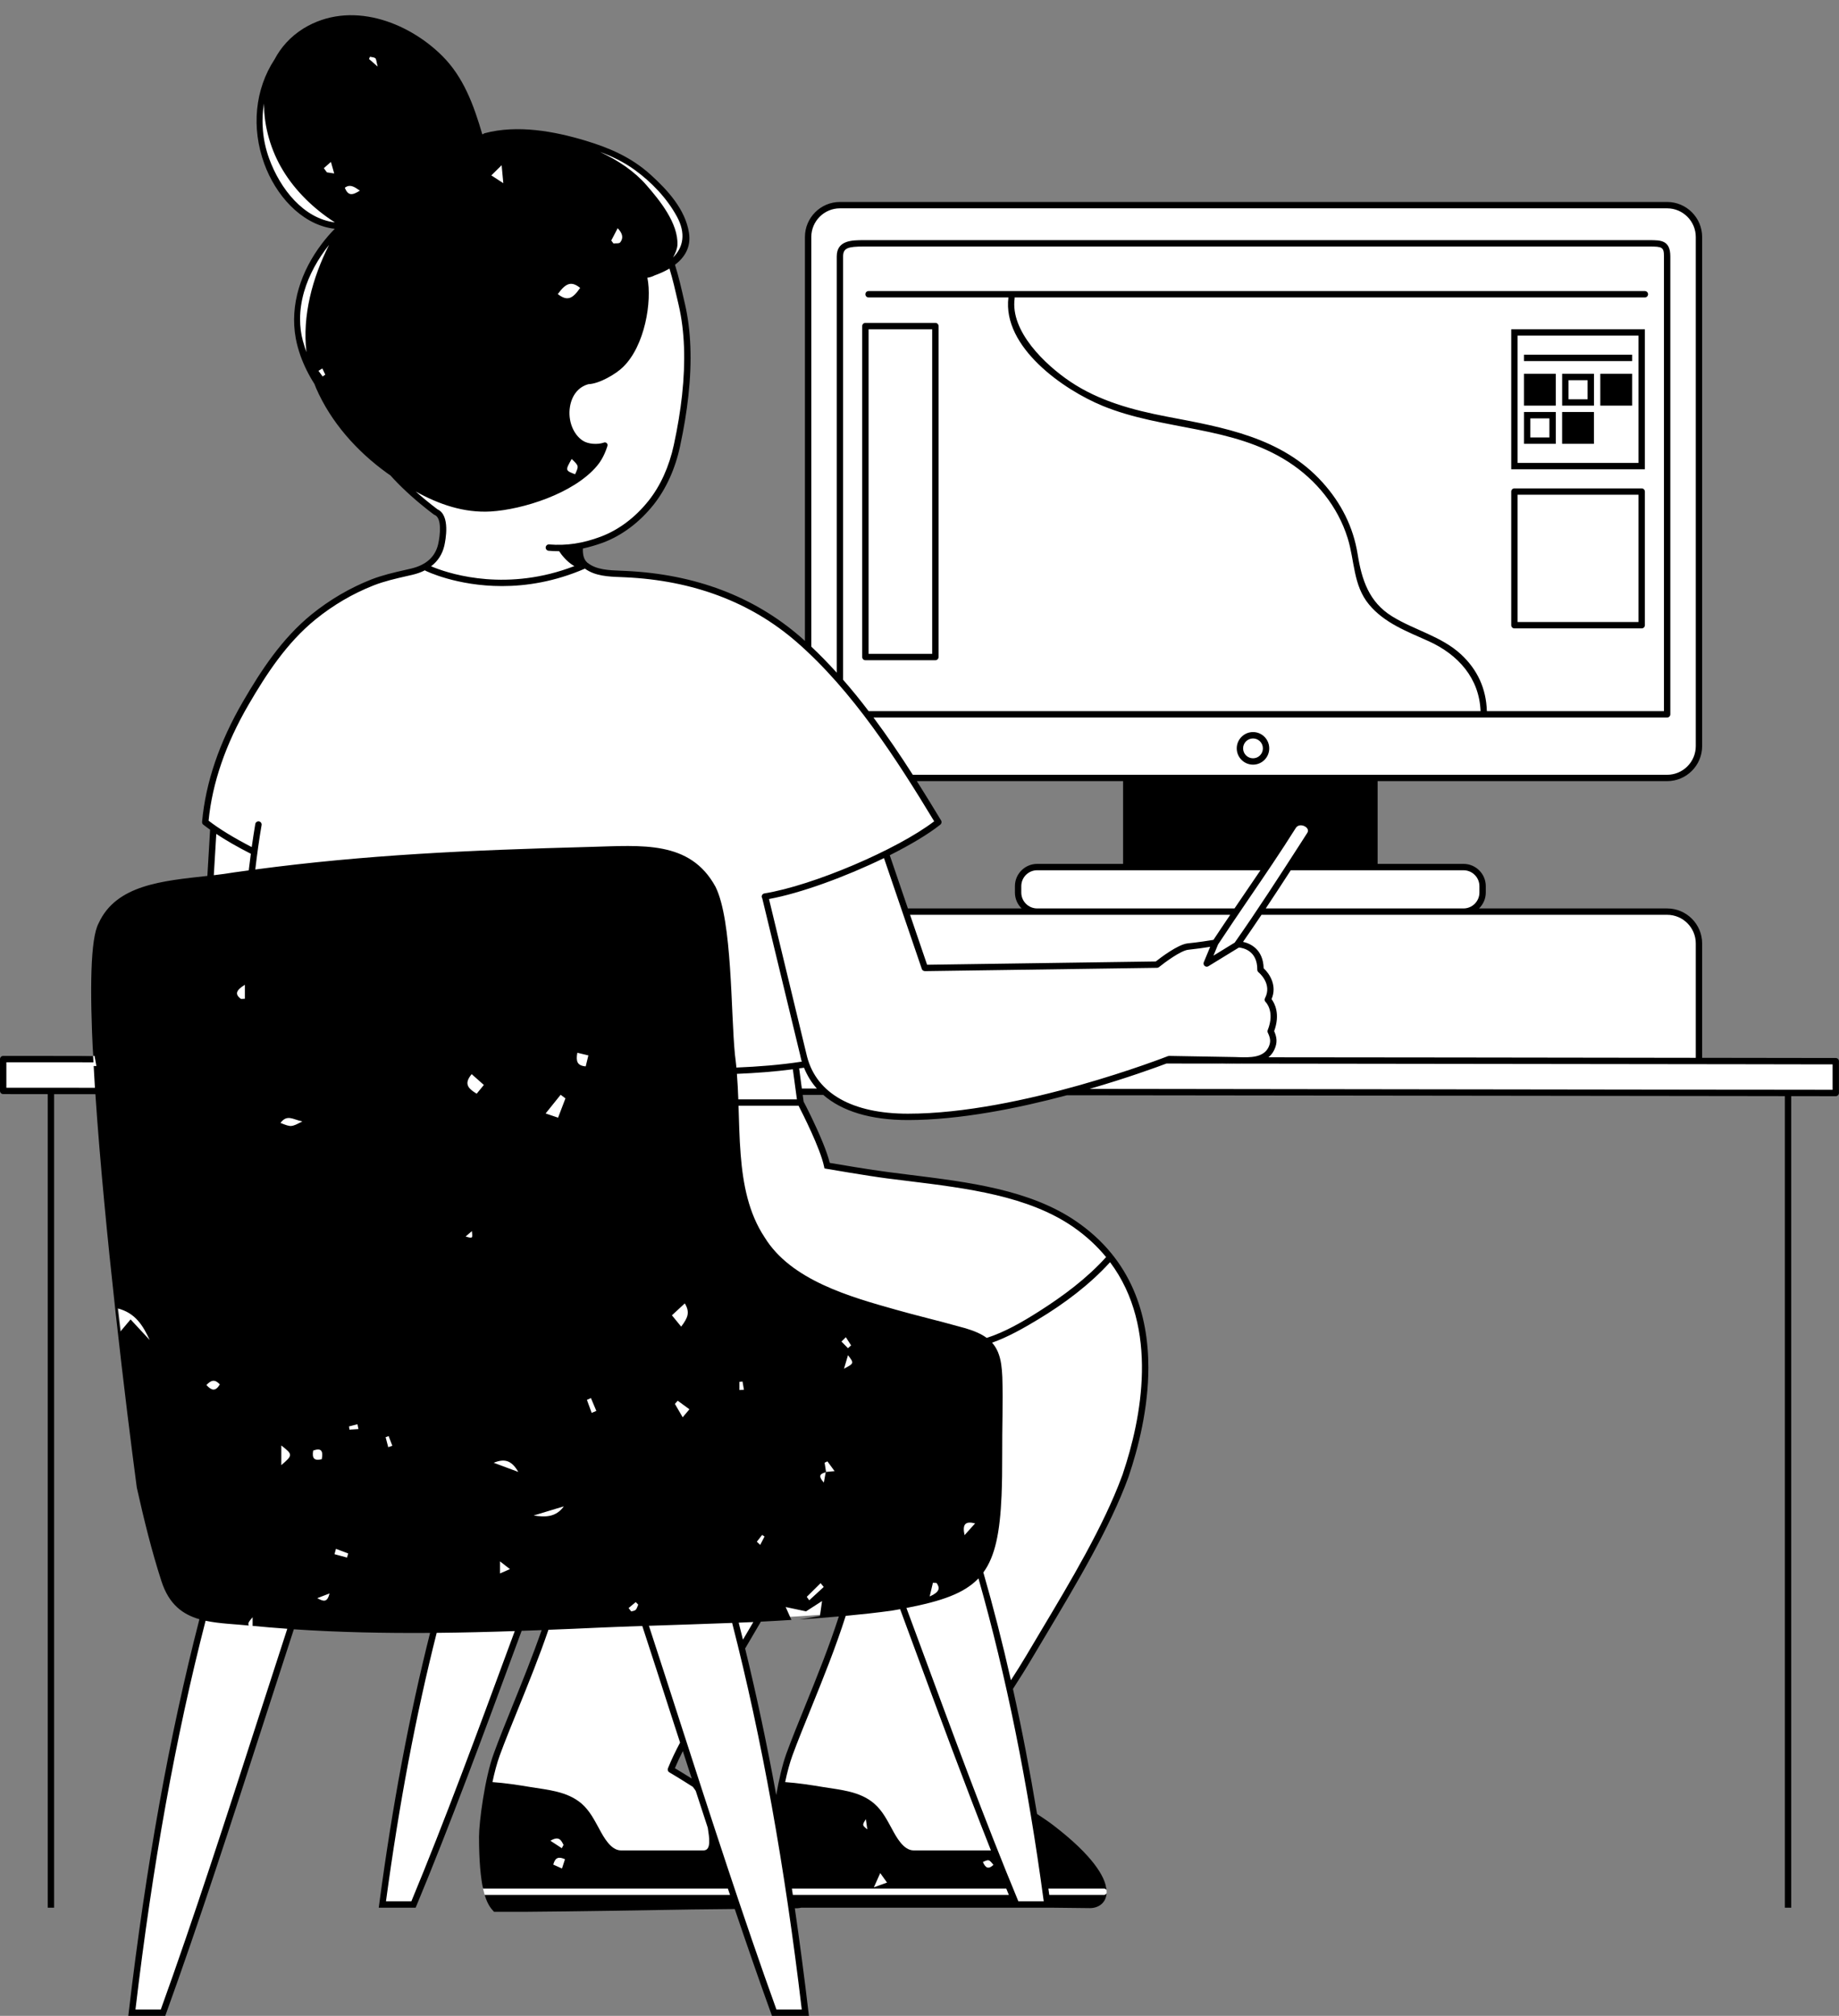 <?xml version="1.0" encoding="UTF-8"?><svg xmlns="http://www.w3.org/2000/svg" xmlns:xlink="http://www.w3.org/1999/xlink" fill="#000000" height="503.8" preserveAspectRatio="xMidYMid meet" version="1" viewBox="0.0 -3.8 459.7 503.8" width="459.7" zoomAndPan="magnify"><rect x="0.0" y="-3.8" width="459.7" height="503.8" fill="#808080" stroke="none"/><g><g id="change1_1"><path d="M 281.539 212.895 L 259.27 212.895 C 256.641 212.895 254.496 215.035 254.496 217.664 L 254.496 219.258 C 254.496 220.547 255.008 221.758 255.93 222.664 L 257.316 224.027 L 226.379 224.027 L 225.352 221.023 C 223.906 216.797 222.527 212.762 221.66 210.191 L 221.441 209.535 L 222.059 209.227 C 227.402 206.539 231.727 203.922 234.57 201.66 C 232.387 198.051 230.41 194.84 228.52 191.848 L 227.75 190.625 L 281.539 190.625 Z M 209.617 399.383 L 210.816 399.273 L 210.449 400.418 C 207.953 408.184 204.816 415.91 202.047 422.727 L 201.699 423.578 C 200.109 427.516 198.602 431.234 197.332 434.691 C 196.43 437.18 195.535 440.82 194.824 444.941 L 193.258 444.949 C 190.965 432.387 188.352 420.086 185.488 408.379 L 185.41 408.066 L 185.574 407.785 C 186.379 406.43 187.18 405.066 187.977 403.703 L 189.738 400.703 L 190.168 400.684 C 197.297 400.34 203.656 399.91 209.617 399.383 Z M 172.492 441.359 C 170.641 440.207 169.105 439.27 168.297 438.793 L 167.699 438.441 L 167.965 437.805 C 168.527 436.453 169.188 435.039 169.977 433.473 L 170.852 431.742 L 171.445 433.586 C 172.098 435.617 172.766 437.656 173.43 439.703 L 174.348 442.516 Z M 458.891 261.41 L 424.695 261.359 L 424.695 231.984 C 424.695 227.598 421.129 224.031 416.742 224.031 L 367.781 224.031 L 369.164 222.668 C 370.098 221.746 370.613 220.535 370.613 219.258 L 370.613 217.668 C 370.613 215.035 368.473 212.895 365.844 212.895 L 343.574 212.895 L 343.574 190.625 L 416.742 190.625 C 421.125 190.625 424.695 187.059 424.695 182.672 L 424.695 55.426 C 424.695 51.039 421.125 47.473 416.742 47.473 L 209.961 47.473 C 205.578 47.473 202.008 51.039 202.008 55.426 L 202.008 156.379 L 202 158.176 L 200.668 156.961 C 200.312 156.633 199.953 156.305 199.594 155.996 C 188.031 145.953 173.473 140.465 156.324 139.68 L 155.121 139.629 C 152.195 139.516 148.891 139.391 146.574 137.621 L 146.051 137.609 L 146.051 137.172 C 144.988 136.074 144.875 134.523 144.906 133.266 L 144.922 132.645 L 145.527 132.508 C 147.234 132.129 148.855 131.656 150.48 131.059 C 155.074 129.332 159.316 126.145 162.75 121.848 C 165.809 117.996 168.047 113.051 169.227 107.543 C 170.191 103.004 170.863 98.918 171.281 95.055 C 172.227 86.484 171.941 78.844 170.438 72.34 L 170.199 71.312 C 169.621 68.758 168.902 65.578 167.973 62.613 L 167.809 62.082 L 168.25 61.742 C 170.805 59.789 171.879 57.367 171.445 54.539 C 170.562 48.73 165.984 43.953 162.094 40.441 C 158.012 36.758 153.258 34.27 146.199 32.133 C 139.844 30.211 134.352 29.277 129.406 29.277 C 126.516 29.277 123.805 29.609 121.336 30.281 L 121.078 30.516 L 120.754 30.516 L 120.598 30.531 L 119.957 30.531 L 119.789 29.957 C 117.895 23.488 115.414 16.133 109.969 10.719 C 103.723 4.504 95.422 0.797 87.773 0.797 C 83.609 0.797 79.742 1.871 76.277 3.988 C 73.281 5.863 70.945 8.359 69.301 11.465 C 64.508 18.773 63.598 28.023 66.805 36.844 C 69.855 45.207 76.219 51.352 83.023 52.492 C 83.262 52.535 83.488 52.562 83.727 52.578 L 85.469 52.676 L 84.254 53.926 C 83.086 55.125 82.027 56.352 81.102 57.574 C 75.582 64.82 73.312 73.004 74.715 80.617 C 74.965 81.965 75.344 83.355 75.871 84.867 C 76.727 87.238 77.871 89.551 79.277 91.734 L 79.324 91.812 L 79.355 91.895 C 79.477 92.23 79.598 92.551 79.734 92.867 C 83.191 100.797 89.234 108.027 97.199 113.77 L 98.133 114.426 L 98.191 114.492 C 100.594 117.16 103.492 119.852 106.797 122.496 C 107.441 123.016 108.094 123.531 108.84 124.094 C 108.879 124.113 108.914 124.133 108.926 124.145 C 111.848 125.27 110.473 131.656 110.305 132.383 C 109.5 135.852 107.027 138.102 102.949 139.07 L 101.512 139.406 C 98.461 140.09 95.719 140.742 93.074 141.77 C 87.82 143.848 82.887 146.734 78.41 150.348 C 71.047 156.328 65.906 164.234 61.449 171.891 C 55.586 181.965 52.172 191.977 51.297 201.66 C 51.812 202.066 52.391 202.488 52.98 202.91 L 53.344 203.164 L 52.594 215.824 L 50.695 216.031 C 40.238 217.188 29.422 218.383 25.352 227.32 C 23.562 230.598 23.27 260.105 23.27 260.105 L 0.797 260.887 L 0.797 268.84 C 4.5 268.84 8.207 268.84 11.934 268.855 L 24.586 268.855 L 24.633 269.598 C 26.863 302.738 32.188 346.969 34.973 367.809 C 36.441 374.391 38.473 382.992 41.121 391.148 C 42.703 396.008 45.465 398.773 50.07 400.109 L 50.809 400.328 L 50.617 401.074 C 43.055 430.406 37.277 462.508 32.965 499.207 L 40.746 499.207 C 49.02 476.367 57.324 450.66 65.395 425.684 C 67.875 417.969 70.309 410.461 72.695 403.141 L 72.887 402.551 L 73.504 402.594 C 82.633 403.215 92.355 403.516 103.23 403.516 C 104.652 403.516 106.078 403.508 107.5 403.496 L 108.527 403.488 L 108.277 404.488 C 102.996 425.48 98.848 447.617 95.586 472.164 L 103.371 472.16 C 111.715 452.098 120.098 429.387 128.203 407.418 C 128.695 406.102 129.172 404.816 129.648 403.496 L 129.832 402.988 L 130.375 402.973 C 131.98 402.926 133.574 402.867 135.184 402.805 L 136.523 402.754 L 136.141 403.855 C 133.863 410.41 131.215 416.953 128.875 422.723 L 128.27 424.23 C 126.777 427.93 125.363 431.422 124.176 434.695 C 121.91 440.824 120.535 451.961 120.535 455.227 C 120.535 460.629 120.742 468.188 120.742 468.188 L 121.156 469.777 C 121.156 469.777 123.203 472.48 123.848 473.199 L 131.535 473.199 C 143.574 473.105 159.266 472.844 173.035 472.609 C 175.309 472.59 184.234 472.492 184.234 472.492 L 184.422 473.039 C 187.832 483.137 190.812 491.695 193.527 499.203 L 201.312 499.203 L 201.312 499.199 C 200.297 490.582 199.148 481.844 197.898 473.23 L 197.773 472.371 L 198.637 472.32 C 198.91 472.305 199.148 472.305 199.305 472.305 C 199.504 472.305 199.727 472.258 199.961 472.207 L 200.195 472.16 L 262.734 472.16 L 265.711 472.195 C 269.27 472.242 271.703 472.273 272.473 472.273 C 272.621 472.273 272.754 472.258 272.984 472.227 C 273.184 472.215 273.375 472.18 273.633 472.102 C 273.699 472.086 273.762 472.066 273.824 472.039 L 273.855 472.008 L 274.059 471.938 C 274.113 471.914 274.195 471.871 274.332 471.789 C 274.617 471.641 274.867 471.449 275.055 471.223 C 275.145 471.121 275.234 471.023 275.312 470.91 C 275.387 470.793 276.605 469.41 276.605 469.41 C 276.652 469.219 276.605 468.535 276.605 468.535 C 276.406 466.285 273.676 461.344 262.934 453.082 C 261.984 452.348 260.633 451.406 258.805 450.211 L 258.512 450.02 L 258.453 449.672 C 256.664 438.883 254.637 428.379 252.434 418.461 L 252.363 418.137 L 252.539 417.859 C 254.043 415.52 255.746 412.863 257.285 410.246 L 261.051 403.926 C 268.414 391.59 276.758 377.613 281.316 365.133 L 281.359 365.004 C 283.598 358.391 286.266 348.332 286.266 337.965 C 286.266 322.25 280.348 310.203 268.68 302.16 C 257.305 294.305 242.012 292.414 227.121 290.57 L 221.887 289.902 C 217.629 289.355 209.898 288.059 207.281 287.609 L 206.766 287.52 L 206.645 287.016 C 206.336 285.746 205.785 284.137 205.008 282.223 C 203.227 277.781 200.746 272.938 200.18 271.887 L 200.094 271.613 L 199.746 269.043 L 206.094 269.043 L 206.316 269.238 C 210.883 273.223 218.02 275.324 226.949 275.324 C 237.828 275.324 251.141 273.246 266.508 269.148 L 266.609 269.121 L 294.574 269.156 C 341.816 269.219 389.051 269.281 436.289 269.332 L 458.895 269.363 L 458.891 261.41" fill="#ffffff"/></g><g id="change2_1"><path d="M 313.223 185.711 C 311.855 185.711 310.742 184.598 310.742 183.23 C 310.742 181.863 311.855 180.75 313.223 180.75 C 314.59 180.75 315.688 181.863 315.688 183.23 C 315.688 184.598 314.59 185.711 313.223 185.711 Z M 313.223 179.156 C 310.98 179.156 309.152 180.988 309.152 183.23 C 309.152 185.473 310.98 187.301 313.223 187.301 C 315.465 187.301 317.277 185.473 317.277 183.23 C 317.277 180.988 315.465 179.156 313.223 179.156" fill="#000000"/></g><g id="change2_2"><path d="M 200.207 260.703 L 200.043 260.031 C 200.047 260.066 200.039 260.102 200.047 260.137 C 200.09 260.332 200.156 260.512 200.207 260.703" fill="#000000"/></g><g id="change2_3"><path d="M 217.117 78.488 L 233.023 78.488 L 233.023 159.609 L 217.117 159.609 Z M 215.527 77.691 L 215.527 160.406 C 215.527 160.852 215.879 161.199 216.32 161.199 L 233.82 161.199 C 234.246 161.199 234.613 160.852 234.613 160.406 L 234.613 77.691 C 234.613 77.246 234.246 76.898 233.82 76.898 L 216.324 76.898 C 215.879 76.898 215.527 77.246 215.527 77.691" fill="#000000"/></g><g id="change2_4"><path d="M 409.582 111.891 L 379.359 111.891 L 379.359 80.078 L 409.582 80.078 Z M 411.172 78.488 L 377.77 78.488 L 377.77 113.48 L 411.172 113.48 L 411.172 78.488" fill="#000000"/></g><g id="change2_5"><path d="M 379.359 119.844 L 409.582 119.844 L 409.582 151.656 L 379.359 151.656 Z M 378.566 153.246 L 410.379 153.246 C 410.805 153.246 411.172 152.898 411.172 152.453 L 411.172 119.051 C 411.172 118.605 410.805 118.254 410.379 118.254 L 378.566 118.254 C 378.121 118.254 377.77 118.605 377.77 119.051 L 377.77 152.453 C 377.77 152.898 378.121 153.246 378.566 153.246" fill="#000000"/></g><g id="change2_6"><path d="M 380.945 89.621 L 388.898 89.621 L 388.898 97.574 L 380.945 97.574 L 380.945 89.621" fill="#000000"/></g><g id="change2_7"><path d="M 392.086 91.215 L 396.855 91.215 L 396.855 95.984 L 392.086 95.984 Z M 390.496 97.574 L 398.449 97.574 L 398.449 89.621 L 390.496 89.621 L 390.496 97.574" fill="#000000"/></g><g id="change2_8"><path d="M 382.543 100.758 L 387.312 100.758 L 387.312 105.527 L 382.543 105.527 Z M 380.949 107.117 L 388.902 107.117 L 388.902 99.164 L 380.949 99.164 L 380.949 107.117" fill="#000000"/></g><g id="change2_9"><path d="M 400.031 89.621 L 407.984 89.621 L 407.984 97.574 L 400.031 97.574 L 400.031 89.621" fill="#000000"/></g><g id="change2_10"><path d="M 390.488 99.164 L 398.441 99.164 L 398.441 107.117 L 390.488 107.117 L 390.488 99.164" fill="#000000"/></g><g id="change2_11"><path d="M 380.945 84.852 L 407.984 84.852 L 407.984 86.441 L 380.945 86.441 L 380.945 84.852" fill="#000000"/></g><g id="change2_12"><path d="M 458.098 268.566 L 456.918 268.566 C 455.059 268.566 453.195 268.566 451.32 268.551 C 444.496 268.551 437.672 268.535 430.848 268.535 C 382.637 268.469 334.41 268.406 286.199 268.344 C 281.586 268.344 276.988 268.344 272.379 268.328 C 281.809 265.59 289.047 262.949 291.574 261.996 C 291.578 261.996 291.578 261.992 291.582 261.992 C 293.141 261.996 294.695 261.996 296.254 262 C 301.027 262.004 305.805 262.012 310.582 262.016 C 310.383 262.012 310.191 262.008 309.992 262.004 C 310.188 262.008 310.383 262.012 310.586 262.012 C 310.773 262.027 310.949 262.012 311.141 262.012 C 353.277 262.074 395.41 262.121 437.547 262.172 C 443.305 262.188 449.078 262.188 454.852 262.203 L 458.098 262.203 Z M 309.16 261.984 L 308.664 261.969 C 306.715 261.938 302.922 261.871 299.473 261.809 C 302.922 261.867 306.711 261.934 308.656 261.965 Z M 226.949 274.531 C 213.062 274.531 204.156 269.473 201.754 260.312 L 201.355 258.672 L 192.227 220.879 C 200.145 219.434 211.426 215.297 220.969 210.652 C 220.969 210.668 220.969 210.668 220.984 210.684 C 223.605 218.383 230.43 238.359 230.43 238.359 C 230.543 238.695 230.828 238.871 231.195 238.902 L 289.219 238.074 C 289.395 238.074 289.57 238.012 289.711 237.898 C 291.129 236.754 295.184 233.734 297.047 233.559 C 298.922 233.367 301.117 233.051 302.516 232.824 L 300.91 236.691 C 300.785 237.008 300.863 237.375 301.133 237.598 C 301.391 237.82 301.77 237.852 302.059 237.68 L 309.691 233.004 C 310.645 233.082 314.336 233.719 314.289 238.555 C 314.289 238.793 314.398 239.016 314.574 239.172 C 314.719 239.285 318.09 242.086 316.215 245.664 C 316.039 245.965 316.117 246.363 316.355 246.602 C 316.449 246.695 318.742 249.004 316.898 253.633 C 316.816 253.84 316.816 254.074 316.914 254.266 C 317.629 255.746 317.676 256.652 317.121 257.863 C 315.848 260.598 312.395 260.484 309.613 260.406 L 308.688 260.375 C 304.586 260.312 292.273 260.09 292.273 260.09 C 292.164 260.09 292.066 260.105 291.973 260.137 C 291.605 260.277 255.215 274.531 226.949 274.531 Z M 200.449 268.246 L 200.336 267.5 L 199.766 263.203 C 200.16 263.156 200.574 263.109 200.973 263.047 C 200.988 263.047 200.988 263.062 200.988 263.062 C 201.77 264.988 202.836 266.734 204.188 268.246 Z M 205.984 287.684 L 206.094 288.211 L 206.621 288.305 C 206.73 288.32 216.625 290.039 221.777 290.707 C 223.512 290.93 225.262 291.137 227.027 291.359 C 241.758 293.172 256.996 295.066 268.242 302.812 C 271.551 305.102 274.254 307.645 276.496 310.367 C 271.645 315.742 265.68 320.164 259.605 324.012 C 255.738 326.465 251.301 329.07 246.656 330.566 C 245.336 329.598 243.586 328.816 241.312 328.148 C 240.805 328.004 240.293 327.879 239.785 327.734 C 234.535 326.254 229.207 325.016 223.957 323.52 C 212.602 320.32 197.715 316.188 191.129 305.418 C 187.137 299.406 185.734 292.215 185.148 284.738 C 184.973 282.656 184.879 280.539 184.797 278.426 C 184.719 276.453 184.672 274.496 184.605 272.539 L 199.621 272.539 C 200.652 274.547 205.012 283.137 205.984 287.684 Z M 280.711 364.414 C 280.68 364.527 280.633 364.621 280.617 364.734 C 280.617 364.734 280.602 364.734 280.602 364.75 C 280.551 364.895 280.488 365.035 280.441 365.18 C 275.875 377.57 267.59 391.441 260.258 403.707 C 259 405.82 257.773 407.871 256.598 409.859 C 255.371 411.93 254.055 414.027 252.699 416.113 C 250.602 406.824 248.312 397.867 245.812 389.184 C 248.773 385.129 249.965 379.195 250.363 369.969 C 250.488 366.867 250.539 363.398 250.523 359.504 C 250.488 353.141 250.746 346.746 250.555 340.383 C 250.508 339.191 250.41 338.109 250.27 337.121 C 249.918 334.848 249.219 333.129 247.992 331.762 C 252.082 330.301 255.977 328.07 259.477 325.957 C 265.969 322.059 272.379 317.27 277.484 311.641 C 289.855 328.133 285.277 350.848 280.711 364.414 Z M 243.75 376.918 C 243.008 377.742 242.27 378.57 241.113 379.859 C 240.496 377.023 241.398 376.312 243.75 376.918 Z M 232.391 395.191 C 232.797 393.484 233.012 392.574 233.203 391.762 C 233.875 391.816 234.09 391.77 234.145 391.852 C 234.969 393.043 234.977 394.039 232.391 395.191 Z M 260.906 471.367 L 254.562 471.367 C 246.289 451.457 237.988 428.934 229.953 407.156 C 228.809 404.086 227.695 401.062 226.582 398.059 C 235.363 396.355 241.008 394.43 244.59 390.66 C 251.523 415.047 256.898 441.641 260.906 471.367 Z M 198.191 469.777 C 198.109 469.254 198.031 468.711 197.949 468.188 L 251.539 468.188 C 251.762 468.711 251.984 469.254 252.191 469.777 Z M 200.418 498.41 L 194.086 498.41 C 185.879 475.68 177.621 450.133 169.637 425.434 C 167.109 417.574 164.645 409.957 162.211 402.512 C 169.129 402.273 176.078 402.066 183.016 401.793 C 190.441 430.715 196.172 462.523 200.418 498.41 Z M 170.688 433.832 C 171.422 436.105 172.168 438.395 172.914 440.688 C 171.055 439.527 169.512 438.586 168.699 438.109 C 169.305 436.66 169.973 435.246 170.688 433.832 Z M 175.871 458.645 L 155.211 458.645 C 152.684 458.645 150.867 455.258 149.852 453.379 C 148.578 451.059 147.434 448.75 145.398 446.969 C 141.836 443.883 136.984 443.531 132.527 442.801 C 129.379 442.277 126.277 441.801 123.098 441.578 C 123.605 439.16 124.227 436.836 124.91 434.945 C 126.262 431.254 127.898 427.262 129.617 423.016 C 132.148 416.762 134.82 410.16 137.094 403.512 C 141.34 403.355 145.57 403.164 149.77 402.973 C 153.352 402.812 156.945 402.688 160.555 402.559 C 163.035 410.145 165.551 417.906 168.125 425.922 C 168.746 427.848 169.367 429.773 170.004 431.699 C 168.875 433.812 167.84 435.961 166.965 438.141 C 166.82 438.508 166.965 438.934 167.301 439.125 C 167.348 439.156 170.004 440.719 173.199 442.77 C 173.453 443.086 173.676 443.422 173.914 443.77 C 174.918 446.84 175.922 449.926 176.922 452.98 C 177.273 455.273 177.895 458.645 175.871 458.645 Z M 137.586 456.234 C 139.809 454.91 140.293 456.191 140.871 457.27 C 140.727 457.547 140.578 457.82 140.434 458.094 C 139.613 457.559 138.789 457.023 137.586 456.234 Z M 140.48 463.172 C 139.656 462.805 139.008 462.512 138.297 462.191 C 138.812 460.293 139.742 460.188 141.23 460.852 C 140.984 461.613 140.773 462.262 140.48 463.172 Z M 133.395 374.949 C 135.91 374.188 138.426 373.426 140.941 372.664 C 138.93 375.457 136.207 375.383 133.395 374.949 Z M 141.348 270.699 C 140.77 272.215 140.191 273.73 139.504 275.527 C 138.516 275.191 137.781 274.945 136.391 274.473 C 137.883 272.617 139.016 271.211 140.145 269.801 C 140.547 270.102 140.949 270.402 141.348 270.699 Z M 146.41 262.707 C 144.223 262.527 143.949 261.379 144.316 259.305 C 145.301 259.539 146.039 259.715 147.078 259.965 C 146.828 260.996 146.633 261.797 146.41 262.707 Z M 147.715 345.598 C 148.164 346.668 148.617 347.738 149.07 348.809 C 148.68 348.973 148.293 349.137 147.902 349.301 C 147.508 348.219 147.109 347.137 146.715 346.055 C 147.047 345.902 147.379 345.75 147.715 345.598 Z M 159.539 397.223 C 159.34 397.664 159.219 398.203 158.906 398.523 C 158.652 398.789 158.172 398.805 157.789 398.926 C 157.57 398.645 157.348 398.363 157.129 398.082 C 157.723 397.582 158.32 397.086 158.914 396.586 C 159.121 396.801 159.332 397.012 159.539 397.223 Z M 167.961 324.918 C 169.359 323.621 170.18 322.863 171.184 321.938 C 172.527 324.18 171.945 325.547 170.273 327.746 C 169.531 326.84 168.93 326.102 167.961 324.918 Z M 169.406 346.262 C 170.273 346.895 171.137 347.527 172.34 348.402 C 171.715 349.145 171.352 349.578 170.652 350.402 C 169.797 348.934 169.25 347.992 168.703 347.055 C 168.938 346.789 169.172 346.523 169.406 346.262 Z M 184.207 264.574 C 188.883 264.383 193.547 264.031 198.188 263.43 L 199.207 270.953 L 184.559 270.953 C 184.48 268.789 184.367 266.656 184.207 264.574 Z M 216.805 453.391 C 215.496 452.344 215.496 452.344 216.441 450.832 C 216.555 451.617 216.664 452.402 216.805 453.391 Z M 221.738 466.688 C 220.672 467.07 219.902 467.352 218.441 467.875 C 219.105 466.395 219.492 465.531 220.035 464.316 C 220.723 465.273 221.113 465.816 221.738 466.688 Z M 248.336 462.258 C 247.086 463.434 246.363 463.078 245.695 461.543 C 247.195 460.867 247.195 460.867 248.336 462.258 Z M 211.406 400.031 C 215.289 399.664 219.152 399.25 222.941 398.727 C 223.656 398.613 224.34 398.488 225.008 398.359 C 226.137 401.445 227.281 404.547 228.461 407.715 C 234.758 424.781 241.219 442.277 247.707 458.645 L 228.379 458.645 C 225.836 458.645 224.039 455.258 223.02 453.379 C 221.746 451.059 220.602 448.75 218.551 446.969 C 215.004 443.867 210.137 443.531 205.699 442.801 C 202.551 442.277 199.445 441.801 196.266 441.578 C 196.773 439.145 197.395 436.82 198.078 434.945 C 199.43 431.254 201.07 427.262 202.785 423.016 C 205.762 415.664 208.926 407.84 211.406 400.031 Z M 210.977 338.27 C 211.461 336.629 211.684 335.867 211.977 334.887 C 213.52 336.906 213.52 336.906 210.977 338.27 Z M 211.969 333.137 C 211.426 332.582 210.883 332.027 210.34 331.473 C 210.707 331.109 211.074 330.75 211.438 330.391 C 211.875 331.07 212.312 331.75 212.75 332.43 C 212.488 332.664 212.227 332.902 211.969 333.137 Z M 205.125 391.855 C 205.387 392.176 205.648 392.492 205.91 392.809 C 204.699 393.918 203.492 395.027 202.281 396.141 C 202.078 395.852 201.875 395.562 201.672 395.273 C 202.824 394.137 203.973 392.996 205.125 391.855 Z M 206.422 364.059 C 206.441 364.055 206.465 364.055 206.488 364.051 C 206.367 363.289 206.246 362.523 206.129 361.758 C 206.363 361.648 206.602 361.535 206.836 361.422 C 207.328 362.098 207.82 362.77 208.625 363.863 C 207.555 363.961 207.012 364.008 206.488 364.051 C 206.492 364.078 206.496 364.102 206.5 364.125 L 206.496 364.125 C 206.465 364.133 206.434 364.141 206.402 364.152 C 206.266 364.906 206.125 365.672 205.934 366.727 C 204.277 364.879 205.23 364.465 206.402 364.152 C 206.406 364.121 206.414 364.09 206.418 364.059 L 206.492 364.117 Z M 189.191 381.492 C 189.633 380.934 190.07 380.371 190.508 379.812 C 190.711 379.941 190.91 380.074 191.113 380.203 C 190.754 380.902 190.395 381.602 190.031 382.301 C 189.758 382.035 189.477 381.762 189.191 381.492 Z M 190.203 401.477 C 192.762 401.355 195.301 401.203 197.836 401.043 C 197.531 400.355 197.113 399.43 196.395 397.824 C 198.621 398.297 199.977 398.582 201.492 398.906 C 202.613 398.18 203.84 397.391 205.492 396.328 C 205.266 397.895 205.105 399.039 204.957 400.07 C 203.184 400.367 201.586 400.641 199.848 400.934 C 203.152 400.715 206.434 400.465 209.688 400.176 C 207.254 407.746 204.199 415.305 201.309 422.43 C 199.59 426.676 197.949 430.699 196.582 434.422 C 195.551 437.27 194.676 441.133 194.039 444.809 C 191.715 432.086 189.121 419.898 186.262 408.191 C 187.578 405.965 188.887 403.719 190.203 401.477 Z M 184.836 343.594 C 184.836 342.914 184.836 342.234 184.836 341.555 C 185.094 341.523 185.352 341.492 185.605 341.457 C 185.727 342.145 185.848 342.836 185.965 343.523 C 185.59 343.547 185.211 343.57 184.836 343.594 Z M 188.312 401.574 C 187.438 403.051 186.578 404.516 185.719 405.98 C 185.367 404.562 185.004 403.133 184.652 401.73 C 185.863 401.684 187.086 401.621 188.312 401.574 Z M 63.816 213.5 C 64.242 209.824 64.754 206.102 65.391 202.398 C 65.469 201.969 65.168 201.555 64.738 201.473 C 64.309 201.41 63.895 201.695 63.816 202.125 C 63.5 204.051 63.195 205.977 62.926 207.898 C 58.473 205.609 54.766 203.336 52.141 201.301 C 53.066 191.867 56.422 182.102 62.148 172.285 C 66.57 164.699 71.656 156.855 78.91 150.973 C 83.316 147.41 88.168 144.562 93.371 142.512 C 96.043 141.461 98.906 140.809 101.688 140.172 L 103.137 139.84 C 104.281 139.566 105.297 139.203 106.219 138.727 C 106.262 138.762 106.297 138.805 106.348 138.828 C 106.465 138.891 114.129 142.672 125.496 142.672 C 131.543 142.672 138.645 141.59 146.207 138.316 C 146.211 138.316 146.211 138.312 146.215 138.312 C 148.742 140.172 152.145 140.316 155.184 140.426 L 156.281 140.473 C 173.234 141.254 187.648 146.676 199.082 156.602 C 213.16 168.82 224.23 186.109 233.52 201.457 C 224.246 208.551 203.172 217.523 191.082 219.48 C 190.652 219.543 190.352 219.957 190.414 220.387 C 190.445 220.496 190.477 220.594 190.539 220.688 L 200.055 260.023 L 200.211 260.711 L 200.34 261.266 C 200.355 261.328 200.387 261.379 200.418 261.426 C 200.43 261.449 200.434 261.473 200.441 261.496 C 200.434 261.473 200.422 261.449 200.41 261.426 C 200.422 261.457 200.43 261.488 200.438 261.52 C 200.438 261.52 200.438 261.52 200.434 261.52 C 195.027 262.348 189.555 262.777 184.086 263 C 183.973 261.934 183.859 260.867 183.719 259.816 C 182.652 249.211 183.098 226.289 178.852 217.809 C 172.488 206.152 160.383 207.52 147.66 207.852 C 116.734 208.68 91.43 209.84 63.816 213.5 Z M 127.473 388.344 C 126.246 388.883 125.762 389.09 124.98 389.434 C 124.98 388.461 124.98 387.762 124.98 386.41 C 125.977 387.18 126.473 387.566 127.473 388.344 Z M 123.41 361.77 C 126.074 360.699 127.852 361.086 129.559 364.059 C 127.305 363.219 125.602 362.586 123.41 361.77 Z M 117.906 264.645 C 118.809 265.445 119.594 266.141 120.953 267.348 C 120.016 268.484 119.578 269.02 119.156 269.535 C 116.84 268.145 115.98 266.969 117.906 264.645 Z M 117.957 303.875 C 118.168 305.738 118.168 305.738 116.398 305.223 C 116.867 304.816 117.34 304.41 117.957 303.875 Z M 127.453 407.141 C 119.422 428.93 111.105 451.453 102.832 471.367 L 96.484 471.367 C 99.762 447.082 103.945 424.875 109.16 404.277 C 115.684 404.215 122.188 404.055 128.68 403.832 C 128.266 404.945 127.867 406.027 127.453 407.141 Z M 97.047 357.871 C 96.828 357.039 96.609 356.211 96.395 355.379 C 96.645 355.285 96.895 355.191 97.145 355.098 C 97.457 355.906 97.766 356.715 98.074 357.523 C 97.73 357.641 97.387 357.754 97.047 357.871 Z M 87.355 353.484 C 87.316 353.219 87.281 352.949 87.242 352.684 C 87.945 352.504 88.648 352.324 89.352 352.141 C 89.434 352.543 89.516 352.941 89.602 353.344 C 88.852 353.391 88.102 353.438 87.355 353.484 Z M 86.742 385.461 C 85.703 385.18 84.656 384.898 83.617 384.617 C 83.734 384.172 83.855 383.723 83.98 383.277 C 85 383.664 86.023 384.055 87.043 384.441 C 86.945 384.781 86.844 385.121 86.742 385.461 Z M 79.305 395.609 C 80.441 395.172 81.16 394.895 82.383 394.426 C 81.777 396.812 80.844 396.414 79.305 395.609 Z M 78.289 358.715 C 80.262 358.004 80.828 358.719 80.434 360.879 C 78.59 361.324 77.934 360.715 78.289 358.715 Z M 70.105 276.836 C 71.773 274.629 73.18 275.957 75.574 276.465 C 72.793 277.906 72.793 277.906 70.105 276.836 Z M 70.32 362.363 C 70.32 360.695 70.32 359.215 70.32 357.445 C 73.234 359.738 73.23 359.848 70.32 362.363 Z M 64.625 425.434 C 56.656 450.133 48.402 475.68 40.195 498.41 L 33.863 498.41 C 38.125 462.301 43.902 430.316 51.391 401.254 C 54.891 402.004 58.836 402.098 62.906 402.512 C 65.867 402.797 68.84 403.051 71.816 403.258 C 69.477 410.465 67.094 417.844 64.625 425.434 Z M 61.207 242.312 C 61.207 243.977 61.207 244.879 61.207 245.805 C 60.66 245.805 60.305 245.926 60.129 245.785 C 58.684 244.633 58.988 243.691 61.207 242.312 Z M 63.145 400.371 C 63.145 401.059 63.145 401.754 63.145 402.527 C 63.066 402.523 62.992 402.516 62.918 402.508 C 62.668 402.484 62.426 402.465 62.18 402.441 C 61.887 401.879 62.203 401.488 63.145 400.371 Z M 62.176 213.723 C 60.984 213.898 59.793 214.055 58.582 214.215 C 56.91 214.5 55.195 214.723 53.445 214.93 L 54.066 204.609 C 56.465 206.215 59.395 207.887 62.703 209.57 C 62.512 210.953 62.336 212.34 62.176 213.723 Z M 54.957 342.191 C 53.828 344.039 52.883 343.719 51.59 342.344 C 52.777 341.102 53.695 340.816 54.957 342.191 Z M 105.996 137.754 C 106.188 137.371 106.684 137.215 107.062 137.402 C 107.07 137.41 107.141 137.445 107.203 137.477 C 107.141 137.445 107.074 137.414 107.066 137.41 C 106.676 137.215 106.195 137.367 105.996 137.762 C 105.934 137.883 105.922 138.016 105.926 138.141 C 105.922 138.016 105.934 137.883 105.996 137.754 Z M 145.152 137.168 L 145.133 138.207 C 145.133 138.207 144.695 138.113 144.281 137.984 C 144.691 138.113 145.125 138.199 145.125 138.199 Z M 142.906 110.906 C 144.719 112.652 144.719 112.652 143.762 114.727 C 141.285 113.789 141.277 113.758 142.906 110.906 Z M 111.07 132.57 C 111.359 131.281 112.633 124.949 109.355 123.488 C 107.398 122.008 105.586 120.512 103.914 119.031 C 109.688 122.246 116.004 124.426 122.699 124.027 C 130.539 123.551 143.395 119.605 149.262 112.605 C 150.965 110.586 151.664 108.168 151.855 107.613 L 151.84 107.613 C 151.871 107.484 151.887 107.344 151.84 107.199 C 151.711 106.863 151.328 106.672 150.996 106.801 C 149.309 107.391 146.973 107.184 145.668 106.324 C 143.25 104.73 141.93 101.266 142.469 97.895 C 142.945 94.949 144.617 92.883 147.082 92.215 C 148.418 92.168 150.137 91.547 151.742 90.703 C 153.336 89.879 154.828 88.828 155.734 87.938 C 161.223 82.621 163.02 71.504 161.828 65.605 C 162.445 65.539 163.086 65.316 163.703 65 C 164.961 64.555 166.199 63.996 167.348 63.312 C 168.172 66.004 168.824 68.848 169.43 71.488 L 169.668 72.523 C 171.148 78.934 171.418 86.488 170.496 94.969 C 170.066 98.895 169.398 102.953 168.445 107.375 C 167.281 112.781 165.105 117.602 162.129 121.34 C 158.789 125.539 154.668 128.625 150.199 130.312 C 145.684 132.012 141.578 132.617 137.281 132.266 C 136.82 132.219 136.457 132.555 136.406 132.984 C 136.375 133.43 136.711 133.809 137.141 133.844 C 137.984 133.922 138.809 133.953 139.637 133.953 L 139.766 133.953 C 140.449 135.02 141.77 136.562 143.215 137.469 C 143.328 137.547 143.453 137.609 143.582 137.676 C 143.66 137.723 143.727 137.77 143.805 137.801 C 143.902 137.852 144.02 137.895 144.145 137.938 C 144.02 137.895 143.902 137.852 143.809 137.805 C 143.73 137.77 143.656 137.719 143.578 137.676 C 127.043 144.051 113.188 139.852 108.648 138.086 C 108.297 137.949 108.004 137.828 107.766 137.727 C 107.633 137.672 107.555 137.637 107.461 137.594 C 107.555 137.633 107.633 137.672 107.762 137.723 C 109.449 136.434 110.578 134.715 111.07 132.57 Z M 125.395 37.492 C 125.551 39.172 125.652 40.227 125.816 41.98 C 124.508 41.133 123.805 40.676 122.816 40.035 C 123.688 39.18 124.301 38.57 125.395 37.492 Z M 145.023 68.148 C 143.027 71.066 141.699 71.438 139.43 69.699 C 141.516 66.824 142.875 66.445 145.023 68.148 Z M 155.043 56.766 C 154.766 57.121 153.934 56.973 153.352 57.055 C 153.168 56.809 152.984 56.559 152.801 56.309 C 153.285 55.379 153.766 54.449 154.398 53.227 C 155.738 54.629 155.832 55.75 155.043 56.766 Z M 158.613 38.629 C 162.848 41.695 166.695 45.703 169.207 50.316 C 171.496 54.516 170.816 58.016 168.238 60.547 C 168.859 59.48 169.273 58.398 169.336 57.445 C 169.59 51.973 164.836 46.184 161.559 42.43 C 158.566 38.992 154.496 36.258 149.961 34.156 C 153.016 35.285 155.941 36.703 158.613 38.629 Z M 147.082 137.52 C 147.059 137.684 147 137.84 146.887 137.961 C 147.004 137.84 147.059 137.684 147.082 137.52 Z M 147.035 137.086 C 147.078 137.184 147.098 137.289 147.102 137.387 C 147.098 137.289 147.078 137.188 147.035 137.094 C 147.016 137.047 146.977 137.012 146.949 136.973 C 146.98 137.008 147.016 137.039 147.035 137.086 Z M 253.621 70.535 L 411.172 70.535 C 411.602 70.535 411.969 70.184 411.969 69.738 C 411.969 69.297 411.602 68.945 411.172 68.945 L 217.117 68.945 C 216.672 68.945 216.324 69.297 216.324 69.738 C 216.324 70.184 216.672 70.535 217.117 70.535 L 252.078 70.535 C 250.535 82.941 265.824 93.613 275.652 97.641 C 290.875 103.875 307.941 102.488 322.133 111.684 C 329.051 116.172 334.41 122.785 336.875 130.676 C 338.656 136.355 338.211 142.461 342.234 147.297 C 346.102 151.941 351.73 154.012 357.094 156.43 C 364.504 159.785 369.785 165.684 370.102 173.926 L 217.133 173.926 C 215.098 171.238 212.965 168.613 210.754 166.082 L 210.754 60.277 C 210.754 58.16 212.027 57.812 215.895 57.812 L 412.363 57.812 C 415.484 57.812 415.945 57.969 415.945 60.277 L 415.945 173.926 L 371.676 173.926 C 371.504 168.309 369.34 163.539 365.141 159.672 C 360.242 155.188 353.543 153.676 347.992 150.242 C 342.188 146.66 340.391 141.078 339.371 134.684 C 338.273 127.859 335.234 121.91 330.625 116.789 C 320.445 105.465 305.809 103.016 291.637 100.312 C 283.145 98.676 274.793 96.445 267.539 91.578 C 261.273 87.363 252.477 78.996 253.637 70.742 C 253.637 70.66 253.621 70.598 253.621 70.535 Z M 202.805 55.426 C 202.805 51.48 206.016 48.266 209.961 48.266 L 416.738 48.266 C 420.684 48.266 423.898 51.48 423.898 55.426 L 423.898 182.672 C 423.898 186.617 420.684 189.832 416.738 189.832 L 228.172 189.832 C 225.102 185.027 221.824 180.191 218.344 175.516 L 416.738 175.516 C 417.168 175.516 417.535 175.164 417.535 174.723 L 417.535 60.277 C 417.535 56.219 415.133 56.219 412.363 56.219 L 215.895 56.219 C 213.047 56.219 209.164 56.219 209.164 60.277 L 209.164 164.316 C 207.113 162.059 204.996 159.863 202.805 157.812 Z M 365.84 213.691 C 368.02 213.691 369.816 215.473 369.816 217.668 L 369.816 219.258 C 369.816 221.453 368.02 223.234 365.84 223.234 L 316.402 223.234 C 318.535 220.039 320.637 216.809 322.656 213.691 Z M 304.488 232.223 C 307.051 228.34 309.676 224.477 312.254 220.688 C 316.133 214.996 320.156 209.109 323.879 203.176 C 324.277 202.555 324.848 202.43 325.246 202.461 C 325.914 202.492 326.598 202.875 326.855 203.383 C 327.027 203.719 326.996 204.051 326.742 204.418 L 325.008 207.121 C 320.047 214.82 314.191 223.902 308.641 231.773 L 303.328 235.035 Z M 307.527 224.824 C 306.113 226.891 304.73 228.992 303.328 231.09 C 302.375 231.25 299.352 231.727 296.887 231.965 C 294.438 232.223 290.047 235.594 288.918 236.484 L 231.75 237.309 C 231.18 235.641 229.414 230.438 227.488 224.824 Z M 315.086 213.691 C 313.699 215.742 312.316 217.793 310.934 219.797 C 310.172 220.941 309.375 222.09 308.594 223.234 L 259.27 223.234 C 257.074 223.234 255.293 221.453 255.293 219.258 L 255.293 217.664 C 255.293 215.473 257.074 213.688 259.27 213.688 L 315.086 213.688 Z M 235.25 201.25 C 233.309 198.039 231.289 194.746 229.191 191.422 L 280.742 191.422 L 280.742 212.098 L 259.27 212.098 C 256.199 212.098 253.703 214.598 253.703 217.664 L 253.703 219.258 C 253.703 220.816 254.34 222.215 255.371 223.234 L 226.949 223.234 C 225.215 218.16 223.449 213.008 222.414 209.938 C 227.508 207.375 232.023 204.703 235.062 202.285 C 235.379 202.031 235.457 201.586 235.25 201.25 Z M 416.738 224.824 C 420.684 224.824 423.898 228.035 423.898 231.98 L 423.898 260.566 C 403.902 260.551 383.91 260.516 363.914 260.484 C 348.297 260.469 332.691 260.453 317.07 260.438 C 317.66 259.945 318.184 259.34 318.551 258.527 C 319.395 256.746 319.156 255.363 318.504 253.898 C 320.078 249.605 318.613 246.918 317.852 245.898 C 319.301 242.543 317.359 239.551 315.879 238.184 C 315.754 233.414 312.539 231.996 310.727 231.586 C 312.254 229.391 313.797 227.113 315.34 224.824 Z M 32.641 325.945 C 31.82 326.922 31.293 327.551 30.082 328.988 C 29.797 326.656 29.617 325.191 29.367 323.18 C 33.91 324.32 35.766 327.566 37.426 331.094 C 35.844 329.395 34.262 327.691 32.641 325.945 Z M 23.418 262.617 C 23.516 264.395 23.621 266.211 23.73 268.059 C 18.93 268.059 14.125 268.059 9.305 268.043 L 1.59 268.043 L 1.59 261.711 C 1.59 261.695 1.59 261.695 1.59 261.68 L 8.27 261.68 C 13.297 261.695 18.32 261.695 23.359 261.695 C 23.332 261.164 23.301 260.633 23.273 260.109 C 23.395 260.098 23.516 260.086 23.633 260.078 C 23.781 260.871 23.926 261.668 24.094 262.617 C 23.801 262.617 23.594 262.617 23.418 262.617 Z M 92.246 10.945 C 92.324 10.762 92.402 10.574 92.48 10.391 C 92.938 10.5 93.477 10.484 93.828 10.762 C 94.074 10.957 94.066 11.535 94.406 12.844 C 93.25 11.828 92.746 11.387 92.246 10.945 Z M 86.195 43.105 C 87.508 42.176 88.473 42.809 89.957 43.84 C 88.086 45.043 86.988 45.184 86.195 43.105 Z M 67.266 35.797 C 65.629 31.277 65.246 26.555 65.996 22.07 C 65.965 27.891 67.746 33.871 70.703 38.738 C 73.727 43.781 78.371 48.379 83.715 51.781 C 75.934 50.828 70.066 43.496 67.266 35.797 Z M 82.723 36.668 C 83.062 37.863 83.254 38.535 83.539 39.551 C 82.68 39.422 82.195 39.348 81.711 39.273 C 81.453 38.926 81.203 38.574 80.949 38.227 C 81.402 37.828 81.855 37.43 82.723 36.668 Z M 76.602 84.199 C 76.285 83.289 75.984 82.367 75.727 81.445 C 75.219 79.617 75.012 77.789 75.012 75.941 C 75.012 73.652 75.363 71.379 75.996 69.168 C 77.223 64.902 79.48 60.879 82.266 57.395 C 78.066 65.652 75.539 75.148 76.602 84.199 Z M 80.656 90.293 C 80.309 89.824 79.961 89.352 79.613 88.883 C 79.93 88.684 80.25 88.48 80.57 88.281 C 80.816 88.797 81.059 89.312 81.309 89.828 C 81.09 89.98 80.871 90.137 80.656 90.293 Z M 458.891 260.613 L 425.488 260.566 L 425.488 231.98 C 425.488 227.16 421.559 223.234 416.738 223.234 L 369.723 223.234 C 370.754 222.215 371.406 220.816 371.406 219.258 L 371.406 217.664 C 371.406 214.598 368.91 212.098 365.84 212.098 L 344.367 212.098 L 344.367 191.422 L 416.738 191.422 C 421.559 191.422 425.488 187.492 425.488 182.672 L 425.488 55.426 C 425.488 50.605 421.559 46.676 416.738 46.676 L 209.961 46.676 C 205.141 46.676 201.211 50.605 201.211 55.426 L 201.211 156.379 C 200.848 156.047 200.48 155.711 200.113 155.395 C 188.406 145.23 173.68 139.68 156.355 138.883 L 155.227 138.836 C 152.316 138.723 148.992 138.613 146.859 136.832 C 146.875 136.848 146.875 136.848 146.875 136.863 C 146.883 136.863 146.883 136.875 146.883 136.879 C 146.828 136.82 146.766 136.777 146.699 136.738 C 146.707 136.746 146.723 136.742 146.734 136.754 C 146.766 136.754 146.797 136.77 146.812 136.801 C 145.844 135.973 145.668 134.668 145.699 133.285 C 147.355 132.918 149.023 132.441 150.758 131.805 C 155.496 130.023 159.855 126.746 163.371 122.344 C 166.508 118.398 168.797 113.355 170.004 107.707 C 170.961 103.223 171.645 99.117 172.074 95.141 C 173.027 86.488 172.742 78.758 171.215 72.156 L 170.977 71.141 C 170.34 68.324 169.641 65.27 168.73 62.375 C 171.164 60.516 172.773 57.938 172.23 54.422 C 171.34 48.555 166.871 43.688 162.625 39.852 C 157.867 35.559 152.523 33.219 146.434 31.375 C 138.496 28.973 129.301 27.32 121.141 29.496 C 120.98 29.547 120.871 29.625 120.773 29.723 C 120.695 29.723 120.633 29.738 120.551 29.738 C 118.406 22.402 115.859 15.453 110.531 10.156 C 101.91 1.586 87.562 -3.84 75.855 3.316 C 72.578 5.367 70.227 8.023 68.637 11.031 C 63.703 18.555 62.797 28.148 66.059 37.117 C 68.906 44.93 75.109 51.973 82.887 53.277 C 83.156 53.328 83.41 53.359 83.684 53.375 C 82.535 54.551 81.457 55.793 80.469 57.098 C 75.332 63.84 72.371 72.285 73.934 80.766 C 74.203 82.227 74.617 83.691 75.125 85.137 C 76 87.57 77.176 89.941 78.609 92.168 C 78.734 92.52 78.863 92.852 79.008 93.188 C 82.742 101.758 89.219 108.996 96.742 114.422 C 97.012 114.613 97.312 114.82 97.602 115.023 C 100.066 117.762 102.961 120.449 106.301 123.121 C 107 123.68 107.699 124.234 108.434 124.773 C 108.465 124.809 108.496 124.809 108.543 124.84 C 108.574 124.855 108.59 124.871 108.637 124.887 C 110.5 125.602 110.039 129.992 109.527 132.203 C 108.797 135.367 106.523 137.406 102.77 138.297 L 101.336 138.629 C 98.508 139.266 95.562 139.949 92.781 141.031 C 87.438 143.148 82.441 146.074 77.906 149.734 C 70.465 155.777 65.262 163.762 60.762 171.492 C 54.844 181.656 51.391 191.789 50.516 201.586 C 50.484 201.855 50.598 202.113 50.801 202.285 C 51.328 202.699 51.914 203.129 52.52 203.559 L 51.836 215.105 C 40.719 216.348 29.043 217.285 24.652 226.941 C 22.586 230.727 22.426 243.484 23.27 260.105 C 15.777 260.105 8.285 260.09 0.797 260.09 C 0.352 260.09 0 260.453 0 260.883 L 0 268.836 C 0 269.266 0.352 269.633 0.797 269.633 C 4.5 269.633 8.207 269.633 11.93 269.648 L 11.93 472.961 L 13.52 472.961 L 13.52 269.648 L 23.844 269.648 C 26.133 303.719 31.574 348.352 34.199 367.98 C 35.949 375.805 37.887 383.758 40.367 391.395 C 42.246 397.168 45.633 399.648 49.848 400.875 C 42.277 430.238 36.473 462.574 32.176 499.109 L 32.066 500 L 41.309 500 L 41.496 499.477 C 49.785 476.586 58.105 450.836 66.152 425.926 C 68.633 418.211 71.066 410.703 73.453 403.387 C 84.715 404.148 96.117 404.371 107.508 404.293 C 102.273 425.098 98.059 447.512 94.797 472.055 L 94.672 472.961 L 103.898 472.961 L 104.105 472.469 C 112.457 452.395 120.84 429.68 128.949 407.695 C 129.441 406.379 129.922 405.09 130.398 403.77 C 132.066 403.719 133.723 403.656 135.395 403.594 C 133.164 410.004 130.59 416.383 128.141 422.426 C 126.422 426.688 124.785 430.695 123.434 434.418 C 121.172 440.527 119.742 451.645 119.742 455.223 C 119.742 461.441 120.172 465.484 120.742 468.188 L 181.949 468.188 C 182.125 468.715 182.316 469.254 182.492 469.777 L 121.156 469.777 C 121.938 472.371 122.859 473.293 123.496 473.992 L 131.543 473.992 C 143.809 473.898 160.047 473.629 173.043 473.406 C 176.812 473.371 180.391 473.324 183.668 473.293 C 186.707 482.281 189.742 491.078 192.781 499.477 L 192.973 500 L 202.215 500 L 202.102 499.109 C 201.055 490.203 199.906 481.547 198.684 473.117 C 198.938 473.102 199.16 473.102 199.305 473.102 C 199.637 473.102 199.953 473.023 200.273 472.961 L 262.723 472.961 C 267.891 473.023 271.5 473.07 272.473 473.07 C 274.492 473.07 276.434 471.859 276.605 469.41 C 276.465 469.637 276.242 469.777 275.973 469.777 L 262.293 469.777 C 262.215 469.254 262.148 468.711 262.07 468.188 L 275.973 468.188 C 276.242 468.188 276.465 468.332 276.605 468.535 C 276.305 465.148 272.996 459.82 263.422 452.457 C 262.355 451.629 260.891 450.629 259.238 449.543 C 257.441 438.715 255.438 428.309 253.211 418.289 C 254.832 415.762 256.469 413.199 257.965 410.652 C 259.141 408.684 260.367 406.629 261.621 404.516 C 269.066 392.043 277.512 377.918 282.109 365.273 L 282.109 365.258 C 284.559 358.02 287.059 348.16 287.059 337.965 C 287.059 324.777 282.906 311.004 269.133 301.508 C 257.566 293.52 242.137 291.629 227.219 289.781 C 225.469 289.559 223.719 289.34 221.984 289.113 C 217.547 288.543 209.531 287.191 207.414 286.824 C 207.066 285.395 206.461 283.691 205.746 281.926 C 203.883 277.281 201.324 272.336 200.879 271.508 L 200.863 271.363 L 200.656 269.836 L 205.793 269.836 C 210.5 273.941 217.676 276.121 226.949 276.121 C 239.91 276.121 254.547 273.16 266.715 269.918 C 275.984 269.934 285.273 269.934 294.566 269.949 C 341.805 270.012 389.047 270.074 436.289 270.125 C 439.582 270.125 442.875 270.141 446.168 270.141 L 446.168 472.961 L 447.758 472.961 L 447.758 270.141 C 451.465 270.141 455.172 270.156 458.891 270.156 C 459.32 270.156 459.688 269.789 459.688 269.363 L 459.688 261.41 C 459.688 260.98 459.32 260.613 458.891 260.613" fill="#000000"/></g></g></svg>